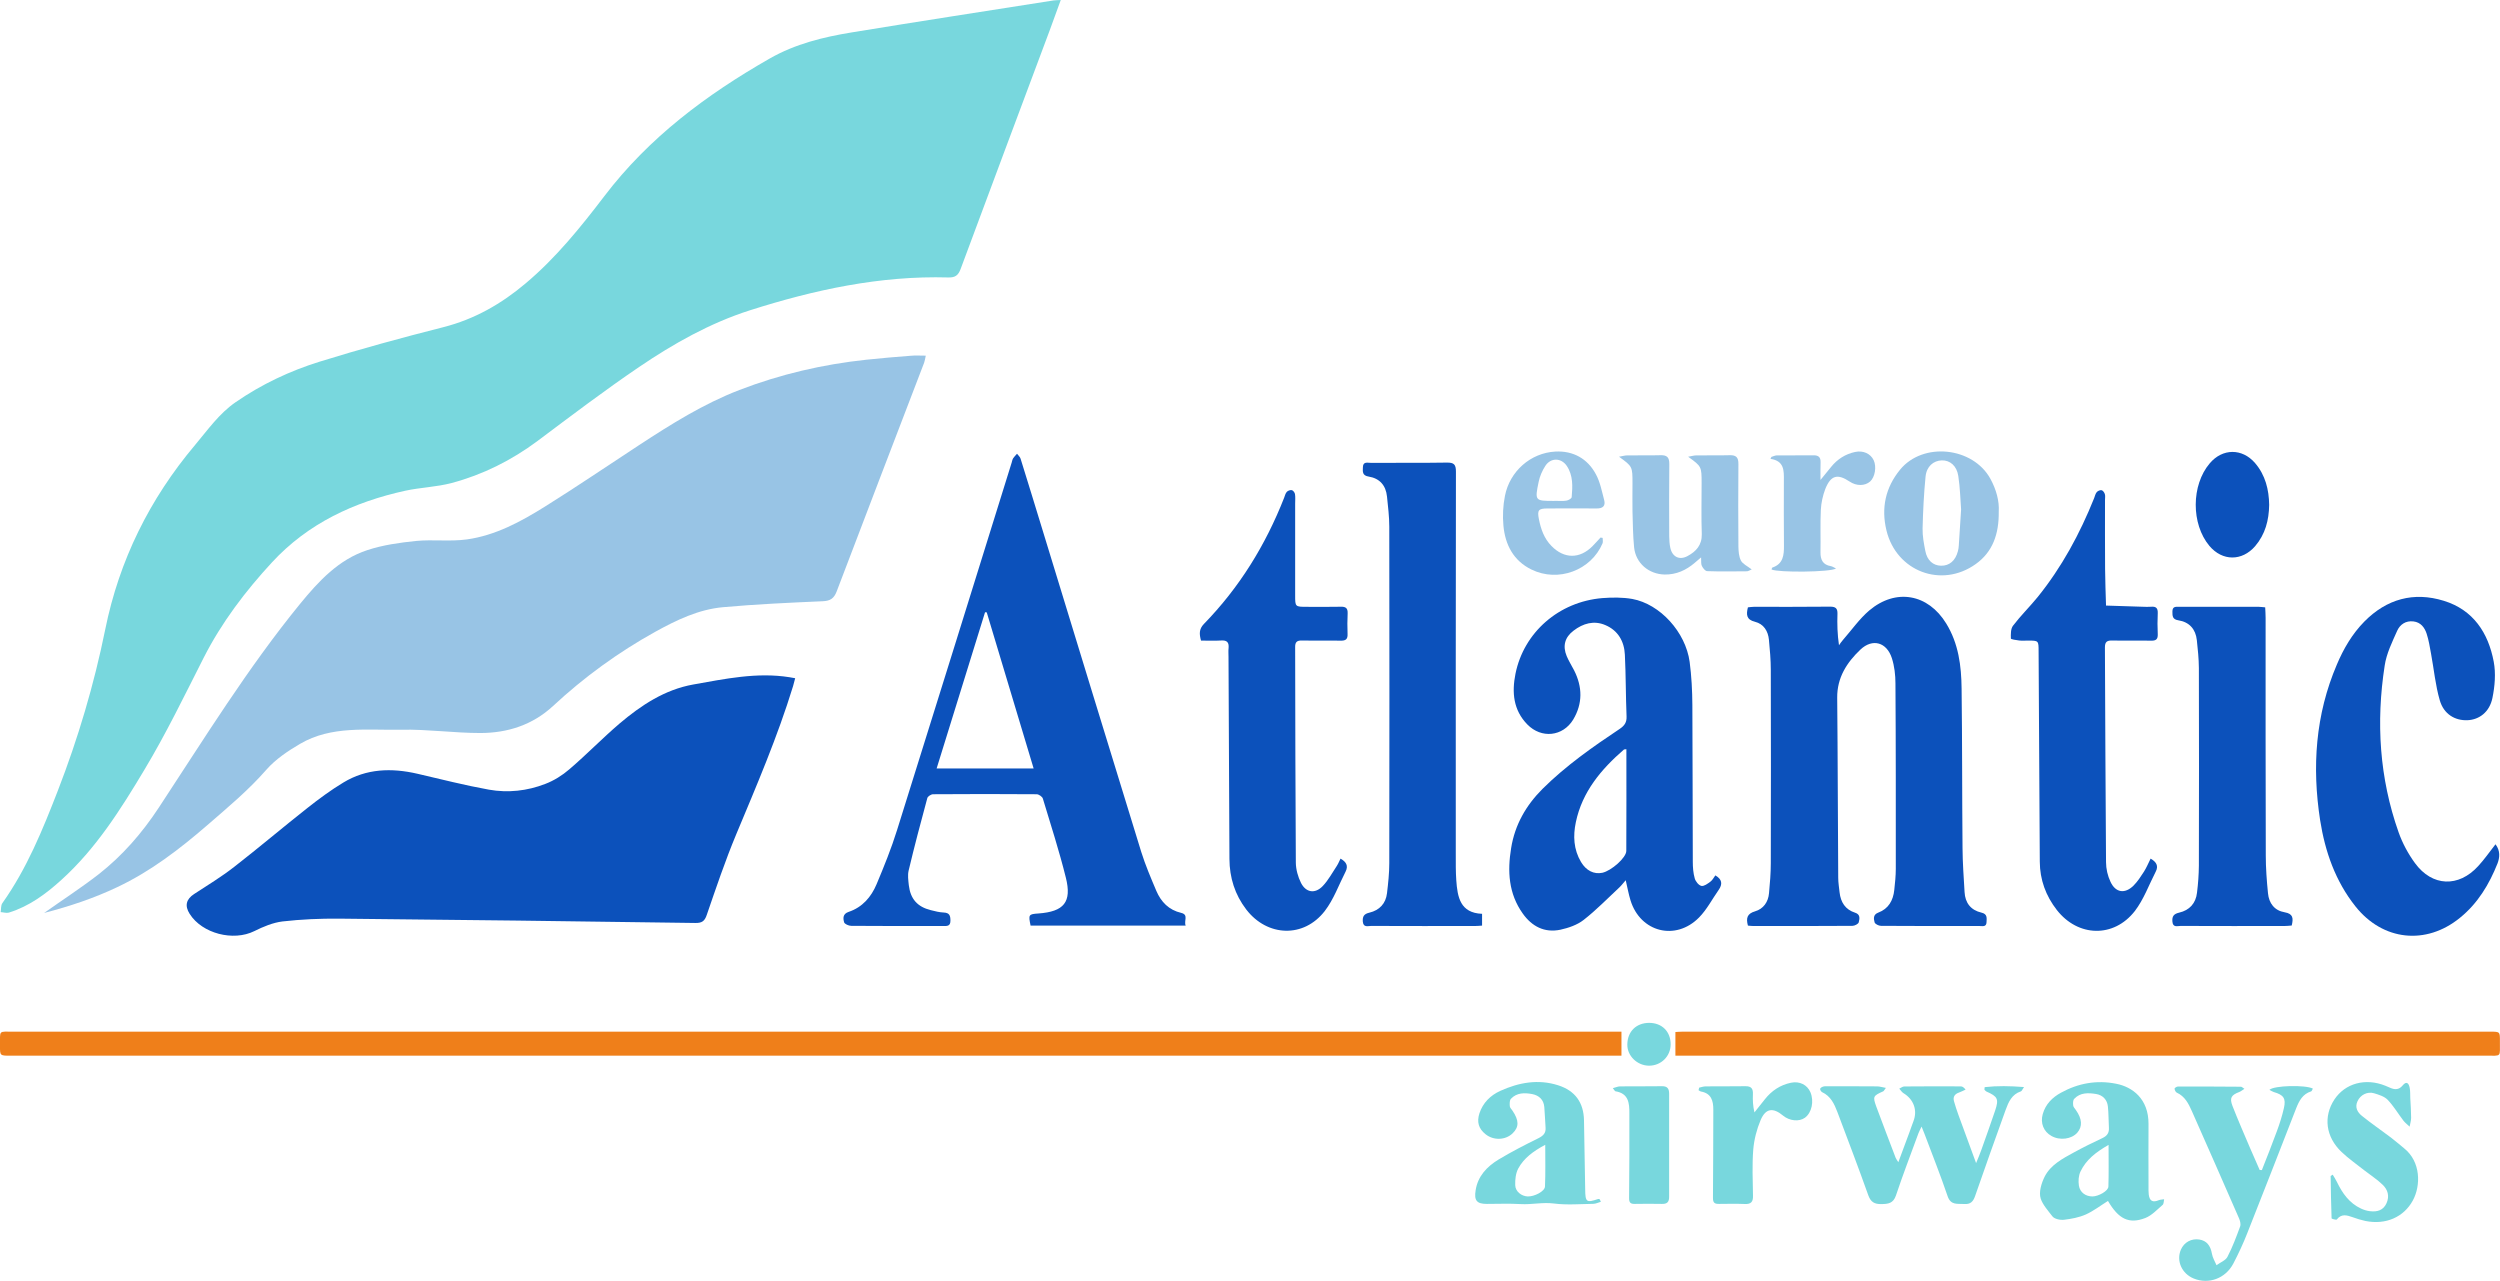 <?xml version="1.0" encoding="UTF-8"?>
<svg xmlns="http://www.w3.org/2000/svg" xmlns:xlink="http://www.w3.org/1999/xlink" width="115.16pt" height="59pt" viewBox="0 0 115.16 59" version="1.1">
<defs>
<clipPath id="clip1">
  <path d="M 106 27 L 115.16 27 L 115.16 44 L 106 44 Z M 106 27 "/>
</clipPath>
<clipPath id="clip2">
  <path d="M 77 47 L 115.16 47 L 115.16 49 L 77 49 Z M 77 47 "/>
</clipPath>
</defs>
<g id="surface1">
<path style=" stroke:none;fill-rule:nonzero;fill:rgb(47.069%,84.375%,86.719%);fill-opacity:1;" d="M 48.863 0 C 48.68 0.504 48.523 0.945 48.359 1.383 C 46.988 5.051 45.613 8.719 44.25 12.391 C 44.141 12.684 44 12.789 43.688 12.781 C 40.543 12.691 37.516 13.348 34.547 14.293 C 32.711 14.879 31.027 15.828 29.438 16.906 C 27.844 17.988 26.305 19.156 24.762 20.312 C 23.559 21.207 22.242 21.867 20.801 22.25 C 20.109 22.434 19.371 22.453 18.668 22.605 C 16.316 23.121 14.191 24.105 12.531 25.902 C 11.305 27.23 10.215 28.664 9.387 30.289 C 8.504 32.031 7.652 33.793 6.648 35.465 C 5.562 37.281 4.422 39.09 2.828 40.531 C 2.117 41.176 1.344 41.75 0.406 42.039 C 0.293 42.07 0.156 42.023 0.031 42.016 C 0.055 41.875 0.035 41.707 0.109 41.602 C 1.238 40.012 1.965 38.223 2.664 36.422 C 3.598 34.012 4.332 31.535 4.848 28.992 C 5.492 25.812 6.891 22.984 8.984 20.5 C 9.57 19.805 10.094 19.047 10.863 18.52 C 12.055 17.699 13.355 17.086 14.723 16.66 C 16.609 16.074 18.516 15.555 20.426 15.07 C 21.863 14.703 23.098 13.996 24.215 13.051 C 25.605 11.883 26.742 10.473 27.836 9.039 C 29.895 6.332 32.539 4.363 35.457 2.695 C 36.641 2.02 37.926 1.707 39.238 1.492 C 42.336 0.984 45.434 0.508 48.531 0.02 C 48.605 0.008 48.684 0.012 48.863 0 "/>
<path style=" stroke:none;fill-rule:nonzero;fill:rgb(59.569%,76.952%,89.844%);fill-opacity:1;" d="M 2.031 42.055 C 2.914 41.43 3.758 40.883 4.547 40.27 C 5.645 39.41 6.547 38.371 7.32 37.195 C 9.41 34.02 11.41 30.773 13.82 27.82 C 14.676 26.773 15.598 25.773 16.922 25.34 C 17.645 25.102 18.414 24.996 19.172 24.918 C 19.945 24.844 20.738 24.953 21.504 24.848 C 22.824 24.664 23.988 24.031 25.102 23.336 C 26.566 22.422 27.992 21.449 29.438 20.504 C 30.914 19.539 32.406 18.602 34.059 17.965 C 35.945 17.238 37.898 16.785 39.906 16.57 C 40.59 16.496 41.273 16.441 41.961 16.387 C 42.168 16.367 42.383 16.383 42.645 16.383 C 42.613 16.523 42.602 16.621 42.57 16.707 C 41.227 20.219 39.875 23.727 38.543 27.238 C 38.418 27.566 38.25 27.68 37.902 27.695 C 36.371 27.762 34.836 27.832 33.312 27.969 C 32.18 28.07 31.164 28.562 30.18 29.105 C 28.477 30.051 26.906 31.191 25.477 32.52 C 24.527 33.398 23.383 33.762 22.133 33.766 C 20.918 33.766 19.699 33.59 18.484 33.613 C 16.91 33.645 15.273 33.414 13.82 34.266 C 13.262 34.594 12.695 34.973 12.273 35.453 C 11.445 36.402 10.484 37.199 9.543 38.016 C 8.266 39.121 6.934 40.141 5.398 40.867 C 4.336 41.371 3.23 41.742 2.031 42.055 "/>
<path style=" stroke:none;fill-rule:nonzero;fill:rgb(4.704%,31.763%,73.242%);fill-opacity:1;" d="M 36.629 31.242 C 36.594 31.375 36.566 31.492 36.531 31.609 C 35.816 33.941 34.855 36.18 33.914 38.43 C 33.406 39.648 32.984 40.902 32.555 42.148 C 32.457 42.438 32.328 42.52 32.031 42.516 C 26.559 42.438 21.086 42.367 15.613 42.316 C 14.746 42.309 13.875 42.348 13.016 42.445 C 12.57 42.5 12.121 42.688 11.715 42.891 C 10.75 43.371 9.316 43.008 8.738 42.098 C 8.496 41.719 8.578 41.418 8.945 41.18 C 9.566 40.777 10.203 40.387 10.785 39.934 C 11.926 39.047 13.027 38.113 14.16 37.219 C 14.691 36.801 15.238 36.395 15.816 36.047 C 16.879 35.402 18.035 35.367 19.223 35.641 C 20.32 35.895 21.414 36.176 22.523 36.375 C 23.398 36.531 24.289 36.434 25.121 36.109 C 25.52 35.957 25.906 35.715 26.23 35.434 C 27.02 34.758 27.742 34.012 28.531 33.336 C 29.531 32.488 30.621 31.766 31.934 31.531 C 33.395 31.273 34.863 30.957 36.363 31.195 C 36.441 31.207 36.516 31.223 36.629 31.242 "/>
<path style=" stroke:none;fill-rule:nonzero;fill:rgb(4.704%,31.763%,73.242%);fill-opacity:1;" d="M 47.613 35.398 C 46.883 32.973 46.168 30.59 45.453 28.207 C 45.426 28.203 45.402 28.203 45.375 28.203 C 44.637 30.59 43.895 32.98 43.145 35.398 C 44.656 35.398 46.094 35.398 47.613 35.398 Z M 54.617 42.637 C 52.176 42.637 49.824 42.637 47.473 42.637 C 47.367 42.129 47.379 42.109 47.84 42.078 C 49.008 41.992 49.379 41.555 49.098 40.43 C 48.793 39.203 48.406 38 48.039 36.789 C 48.016 36.699 47.855 36.59 47.758 36.586 C 46.164 36.574 44.574 36.574 42.98 36.586 C 42.891 36.586 42.734 36.684 42.715 36.766 C 42.414 37.875 42.121 38.984 41.855 40.102 C 41.805 40.312 41.84 40.551 41.863 40.773 C 41.938 41.41 42.258 41.773 42.879 41.926 C 43.074 41.977 43.277 42.027 43.477 42.035 C 43.742 42.047 43.781 42.184 43.781 42.41 C 43.781 42.676 43.617 42.656 43.441 42.656 C 42.031 42.656 40.621 42.66 39.211 42.648 C 39.098 42.648 38.906 42.566 38.883 42.484 C 38.832 42.301 38.816 42.098 39.094 42.004 C 39.727 41.793 40.133 41.316 40.379 40.73 C 40.723 39.91 41.059 39.082 41.324 38.23 C 43.094 32.594 44.844 26.949 46.602 21.309 C 46.621 21.242 46.633 21.172 46.668 21.113 C 46.715 21.039 46.785 20.973 46.848 20.902 C 46.902 20.977 46.988 21.043 47.012 21.129 C 47.355 22.227 47.691 23.328 48.027 24.426 C 49.539 29.363 51.047 34.305 52.57 39.242 C 52.762 39.855 53.016 40.449 53.266 41.039 C 53.484 41.547 53.84 41.918 54.41 42.051 C 54.766 42.137 54.523 42.418 54.617 42.637 "/>
<path style=" stroke:none;fill-rule:nonzero;fill:rgb(4.704%,31.763%,73.242%);fill-opacity:1;" d="M 80.516 42.637 C 80.422 42.285 80.484 42.086 80.844 41.98 C 81.23 41.867 81.453 41.551 81.488 41.145 C 81.531 40.684 81.57 40.223 81.57 39.762 C 81.578 36.789 81.578 33.82 81.57 30.852 C 81.57 30.391 81.527 29.93 81.484 29.469 C 81.445 29.066 81.242 28.742 80.84 28.641 C 80.438 28.543 80.434 28.305 80.516 27.977 C 80.609 27.969 80.695 27.953 80.781 27.953 C 81.957 27.953 83.133 27.957 84.305 27.945 C 84.555 27.945 84.648 28.023 84.641 28.273 C 84.625 28.746 84.637 29.219 84.711 29.723 C 84.77 29.641 84.824 29.555 84.895 29.477 C 85.293 29.023 85.648 28.512 86.105 28.121 C 87.332 27.086 88.816 27.355 89.652 28.723 C 90.219 29.645 90.348 30.676 90.359 31.719 C 90.391 34.168 90.379 36.617 90.402 39.07 C 90.406 39.742 90.457 40.422 90.496 41.094 C 90.523 41.594 90.785 41.926 91.273 42.039 C 91.551 42.102 91.516 42.285 91.508 42.477 C 91.5 42.719 91.312 42.652 91.18 42.656 C 89.668 42.656 88.156 42.66 86.645 42.648 C 86.539 42.648 86.371 42.562 86.352 42.488 C 86.309 42.328 86.273 42.133 86.52 42.039 C 86.992 41.863 87.207 41.48 87.258 40.996 C 87.293 40.672 87.328 40.348 87.328 40.02 C 87.328 37.176 87.332 34.332 87.312 31.484 C 87.312 31.094 87.266 30.691 87.148 30.32 C 86.91 29.582 86.258 29.395 85.699 29.922 C 85.074 30.516 84.621 31.211 84.629 32.137 C 84.656 34.902 84.656 37.668 84.676 40.434 C 84.676 40.656 84.715 40.883 84.738 41.105 C 84.789 41.559 85 41.898 85.453 42.043 C 85.707 42.121 85.66 42.328 85.621 42.484 C 85.605 42.559 85.434 42.648 85.332 42.648 C 83.809 42.66 82.285 42.656 80.762 42.656 C 80.684 42.656 80.605 42.645 80.516 42.637 "/>
<path style=" stroke:none;fill-rule:nonzero;fill:rgb(4.704%,31.763%,73.242%);fill-opacity:1;" d="M 74.918 34.512 C 74.848 34.52 74.82 34.516 74.805 34.527 C 73.754 35.438 72.883 36.473 72.59 37.871 C 72.457 38.5 72.484 39.129 72.828 39.707 C 73.066 40.105 73.422 40.285 73.812 40.203 C 74.223 40.113 74.91 39.512 74.914 39.199 C 74.922 37.645 74.918 36.09 74.918 34.512 Z M 74.887 40.547 C 74.77 40.68 74.691 40.789 74.594 40.879 C 74.051 41.383 73.531 41.922 72.949 42.375 C 72.652 42.609 72.246 42.746 71.871 42.828 C 71.145 42.977 70.566 42.676 70.145 42.082 C 69.488 41.164 69.434 40.129 69.609 39.066 C 69.781 37.992 70.297 37.094 71.062 36.332 C 72.133 35.27 73.363 34.406 74.613 33.574 C 74.832 33.426 74.938 33.273 74.926 33 C 74.887 32.055 74.895 31.105 74.848 30.16 C 74.82 29.543 74.531 29.039 73.945 28.793 C 73.422 28.57 72.922 28.715 72.484 29.051 C 72.082 29.355 71.973 29.754 72.168 30.223 C 72.262 30.449 72.398 30.66 72.512 30.883 C 72.895 31.645 72.91 32.406 72.469 33.145 C 71.992 33.93 71.004 34.035 70.355 33.371 C 69.707 32.707 69.637 31.895 69.809 31.035 C 70.195 29.129 71.805 27.719 73.809 27.551 C 74.266 27.516 74.738 27.512 75.188 27.59 C 76.469 27.824 77.645 29.117 77.832 30.488 C 77.918 31.145 77.953 31.812 77.957 32.477 C 77.973 34.883 77.965 37.285 77.977 39.691 C 77.977 39.949 77.996 40.215 78.066 40.461 C 78.105 40.602 78.246 40.781 78.375 40.809 C 78.496 40.832 78.668 40.703 78.793 40.609 C 78.887 40.539 78.945 40.418 79.016 40.324 C 79.328 40.504 79.359 40.727 79.164 41 C 78.867 41.422 78.625 41.898 78.266 42.262 C 77.188 43.359 75.562 42.941 75.109 41.477 C 75.02 41.191 74.969 40.895 74.887 40.547 "/>
<path style=" stroke:none;fill-rule:nonzero;fill:rgb(93.75%,49.805%,10.205%);fill-opacity:1;" d="M 74.691 47.523 C 74.691 47.898 74.691 48.23 74.691 48.629 C 74.508 48.629 74.32 48.629 74.137 48.629 C 51.793 48.629 29.449 48.629 7.109 48.629 C 4.895 48.629 2.684 48.629 0.469 48.629 C 0 48.629 -0.004 48.629 0 48.172 C 0.012 47.434 -0.102 47.523 0.645 47.523 C 25.168 47.523 49.688 47.523 74.211 47.523 C 74.375 47.523 74.543 47.523 74.691 47.523 "/>
<path style=" stroke:none;fill-rule:nonzero;fill:rgb(4.704%,31.763%,73.242%);fill-opacity:1;" d="M 68.27 42.094 C 68.27 42.289 68.27 42.445 68.27 42.637 C 68.152 42.645 68.043 42.656 67.934 42.656 C 66.344 42.656 64.75 42.66 63.16 42.652 C 63.012 42.652 62.805 42.738 62.777 42.457 C 62.758 42.215 62.828 42.098 63.086 42.039 C 63.539 41.93 63.836 41.625 63.891 41.145 C 63.945 40.688 63.996 40.223 63.996 39.766 C 64.004 34.594 64.004 29.426 63.996 24.258 C 63.996 23.797 63.938 23.336 63.891 22.875 C 63.84 22.363 63.555 22.035 63.047 21.953 C 62.742 21.906 62.773 21.719 62.781 21.516 C 62.789 21.254 62.988 21.32 63.129 21.32 C 64.305 21.316 65.477 21.328 66.652 21.309 C 66.977 21.305 67.066 21.398 67.066 21.723 C 67.055 27.605 67.059 33.484 67.059 39.363 C 67.059 39.758 67.055 40.156 67.082 40.547 C 67.137 41.32 67.258 42.055 68.27 42.094 "/>
<g clip-path="url(#clip1)" clip-rule="nonzero">
<path style=" stroke:none;fill-rule:nonzero;fill:rgb(4.704%,31.763%,73.242%);fill-opacity:1;" d="M 114.953 38.891 C 115.18 39.188 115.148 39.504 115.047 39.77 C 114.664 40.734 114.137 41.613 113.316 42.277 C 111.754 43.551 109.762 43.34 108.5 41.75 C 107.578 40.59 107.102 39.23 106.875 37.785 C 106.496 35.328 106.656 32.926 107.645 30.613 C 107.953 29.883 108.352 29.199 108.914 28.629 C 109.941 27.59 111.184 27.246 112.574 27.676 C 113.93 28.094 114.621 29.152 114.871 30.48 C 114.973 31.016 114.922 31.609 114.812 32.148 C 114.68 32.801 114.203 33.152 113.664 33.176 C 113.09 33.199 112.574 32.902 112.387 32.262 C 112.184 31.566 112.117 30.832 111.984 30.113 C 111.926 29.805 111.879 29.488 111.781 29.191 C 111.688 28.906 111.508 28.664 111.172 28.625 C 110.82 28.582 110.555 28.766 110.426 29.051 C 110.195 29.57 109.93 30.105 109.848 30.66 C 109.445 33.266 109.605 35.836 110.488 38.336 C 110.664 38.836 110.93 39.332 111.246 39.762 C 112.039 40.844 113.254 40.887 114.156 39.895 C 114.438 39.59 114.676 39.246 114.953 38.891 "/>
</g>
<path style=" stroke:none;fill-rule:nonzero;fill:rgb(4.704%,31.763%,73.242%);fill-opacity:1;" d="M 61.75 39.551 C 62.016 39.703 62.117 39.883 61.984 40.148 C 61.672 40.758 61.438 41.426 61.027 41.961 C 60.059 43.219 58.379 43.156 57.41 41.898 C 56.883 41.211 56.637 40.426 56.633 39.566 C 56.617 36.461 56.605 33.359 56.59 30.254 C 56.59 30.121 56.578 29.984 56.594 29.848 C 56.617 29.582 56.512 29.484 56.242 29.504 C 55.941 29.523 55.637 29.508 55.324 29.508 C 55.242 29.215 55.227 28.98 55.453 28.746 C 57.09 27.066 58.297 25.109 59.152 22.93 C 59.188 22.836 59.211 22.727 59.277 22.656 C 59.328 22.602 59.438 22.562 59.508 22.578 C 59.57 22.594 59.641 22.691 59.652 22.758 C 59.676 22.902 59.66 23.051 59.66 23.199 C 59.66 24.609 59.66 26.02 59.66 27.43 C 59.66 27.949 59.66 27.953 60.199 27.953 C 60.719 27.953 61.238 27.961 61.758 27.949 C 61.984 27.941 62.086 28.008 62.078 28.25 C 62.062 28.566 62.062 28.883 62.074 29.199 C 62.086 29.434 62 29.516 61.762 29.512 C 61.164 29.5 60.566 29.516 59.969 29.504 C 59.73 29.5 59.656 29.586 59.66 29.816 C 59.668 33.125 59.668 36.43 59.691 39.738 C 59.695 40.051 59.789 40.391 59.93 40.672 C 60.16 41.121 60.578 41.184 60.93 40.816 C 61.188 40.547 61.371 40.199 61.582 39.883 C 61.648 39.781 61.691 39.668 61.75 39.551 "/>
<path style=" stroke:none;fill-rule:nonzero;fill:rgb(4.704%,31.763%,73.242%);fill-opacity:1;" d="M 99.066 39.551 C 99.336 39.707 99.438 39.891 99.301 40.152 C 98.988 40.762 98.75 41.43 98.34 41.965 C 97.367 43.215 95.719 43.164 94.746 41.918 C 94.238 41.266 93.965 40.523 93.961 39.691 C 93.941 36.465 93.926 33.234 93.906 30.008 C 93.906 29.508 93.906 29.508 93.418 29.508 C 93.281 29.508 93.145 29.52 93.012 29.504 C 92.875 29.488 92.629 29.449 92.629 29.414 C 92.625 29.215 92.617 28.969 92.727 28.824 C 93.074 28.367 93.488 27.961 93.852 27.516 C 94.969 26.137 95.805 24.59 96.465 22.945 C 96.5 22.852 96.523 22.742 96.586 22.668 C 96.633 22.613 96.742 22.566 96.809 22.582 C 96.871 22.594 96.934 22.688 96.957 22.758 C 96.984 22.84 96.965 22.938 96.965 23.027 C 96.965 24.09 96.961 25.148 96.969 26.211 C 96.973 26.773 96.996 27.336 97.012 27.895 C 97.57 27.914 98.129 27.934 98.688 27.949 C 98.824 27.953 98.961 27.961 99.094 27.949 C 99.312 27.93 99.402 28.012 99.395 28.238 C 99.379 28.562 99.379 28.891 99.395 29.219 C 99.402 29.438 99.32 29.516 99.098 29.512 C 98.5 29.5 97.902 29.52 97.305 29.504 C 97.066 29.5 96.961 29.555 96.961 29.82 C 96.98 33.117 96.984 36.414 97.012 39.711 C 97.012 40.016 97.086 40.344 97.219 40.621 C 97.453 41.125 97.883 41.188 98.281 40.793 C 98.469 40.605 98.617 40.371 98.762 40.148 C 98.875 39.969 98.957 39.77 99.066 39.551 "/>
<path style=" stroke:none;fill-rule:nonzero;fill:rgb(4.704%,31.763%,73.242%);fill-opacity:1;" d="M 104.344 27.977 C 104.352 28.148 104.363 28.305 104.363 28.461 C 104.363 32.105 104.359 35.75 104.371 39.395 C 104.371 39.98 104.414 40.566 104.473 41.148 C 104.516 41.609 104.773 41.945 105.238 42.023 C 105.629 42.09 105.648 42.293 105.566 42.633 C 105.461 42.641 105.34 42.656 105.223 42.656 C 103.629 42.656 102.039 42.66 100.449 42.652 C 100.301 42.652 100.094 42.738 100.07 42.457 C 100.047 42.211 100.129 42.098 100.383 42.039 C 100.855 41.93 101.148 41.613 101.203 41.121 C 101.254 40.711 101.285 40.293 101.289 39.875 C 101.297 36.84 101.297 33.805 101.289 30.77 C 101.285 30.34 101.242 29.914 101.195 29.488 C 101.141 28.98 100.848 28.652 100.344 28.574 C 100.066 28.531 100.07 28.371 100.07 28.168 C 100.07 27.914 100.246 27.953 100.398 27.953 C 101.617 27.949 102.836 27.949 104.055 27.953 C 104.145 27.953 104.23 27.969 104.344 27.977 "/>
<g clip-path="url(#clip2)" clip-rule="nonzero">
<path style=" stroke:none;fill-rule:nonzero;fill:rgb(93.75%,49.805%,10.205%);fill-opacity:1;" d="M 77.176 48.629 C 77.176 48.246 77.176 47.914 77.176 47.539 C 77.262 47.535 77.379 47.523 77.496 47.523 C 89.906 47.523 102.312 47.523 114.719 47.523 C 115.156 47.523 115.16 47.523 115.156 47.973 C 115.148 48.711 115.258 48.629 114.516 48.629 C 102.234 48.629 89.953 48.629 77.668 48.629 C 77.504 48.629 77.336 48.629 77.176 48.629 "/>
</g>
<path style=" stroke:none;fill-rule:nonzero;fill:rgb(47.069%,84.375%,86.719%);fill-opacity:1;" d="M 91.422 50.078 C 92.004 50.012 92.582 50.023 93.234 50.074 C 93.152 50.195 93.129 50.262 93.09 50.273 C 92.672 50.41 92.52 50.762 92.387 51.129 C 91.914 52.445 91.441 53.762 90.984 55.086 C 90.895 55.348 90.77 55.484 90.477 55.461 C 90.176 55.438 89.863 55.535 89.715 55.102 C 89.391 54.141 89.012 53.199 88.656 52.246 C 88.621 52.152 88.582 52.062 88.516 51.895 C 88.449 52.039 88.402 52.117 88.371 52.203 C 88.023 53.156 87.656 54.105 87.336 55.066 C 87.211 55.434 86.98 55.461 86.66 55.465 C 86.348 55.469 86.176 55.375 86.062 55.062 C 85.605 53.777 85.117 52.5 84.637 51.223 C 84.496 50.852 84.328 50.492 83.934 50.309 C 83.887 50.285 83.832 50.199 83.844 50.156 C 83.852 50.109 83.934 50.066 83.988 50.051 C 84.051 50.031 84.125 50.039 84.191 50.039 C 84.949 50.039 85.703 50.035 86.461 50.043 C 86.582 50.043 86.703 50.082 86.871 50.113 C 86.801 50.203 86.781 50.254 86.75 50.27 C 86.285 50.477 86.262 50.508 86.426 50.965 C 86.719 51.758 87.023 52.547 87.324 53.34 C 87.344 53.387 87.379 53.43 87.445 53.535 C 87.629 53.039 87.793 52.598 87.957 52.156 C 88.02 51.988 88.074 51.816 88.141 51.648 C 88.336 51.141 88.152 50.637 87.676 50.352 C 87.602 50.305 87.551 50.215 87.488 50.148 C 87.566 50.113 87.641 50.047 87.719 50.047 C 88.586 50.039 89.457 50.039 90.324 50.043 C 90.395 50.043 90.461 50.09 90.543 50.191 C 90.445 50.234 90.348 50.289 90.246 50.324 C 90.039 50.395 89.949 50.527 90.012 50.738 C 90.07 50.945 90.137 51.148 90.211 51.352 C 90.469 52.059 90.73 52.766 91.027 53.578 C 91.133 53.316 91.207 53.148 91.266 52.977 C 91.48 52.367 91.703 51.762 91.906 51.152 C 92.082 50.625 92.02 50.508 91.504 50.281 C 91.469 50.266 91.441 50.227 91.41 50.195 C 91.414 50.156 91.418 50.117 91.422 50.078 "/>
<path style=" stroke:none;fill-rule:nonzero;fill:rgb(47.069%,84.375%,86.719%);fill-opacity:1;" d="M 97.129 52.738 C 96.535 53.078 96.09 53.43 95.836 53.965 C 95.746 54.152 95.73 54.402 95.762 54.613 C 95.812 54.934 96.078 55.113 96.391 55.113 C 96.664 55.109 97.113 54.863 97.121 54.66 C 97.141 54.051 97.129 53.438 97.129 52.738 Z M 97.102 55.32 C 96.75 55.539 96.434 55.785 96.078 55.945 C 95.766 56.082 95.414 56.148 95.074 56.188 C 94.898 56.207 94.637 56.152 94.543 56.031 C 94.344 55.773 94.094 55.492 94.004 55.215 C 93.906 54.922 94.035 54.5 94.188 54.195 C 94.465 53.656 95.008 53.371 95.523 53.09 C 95.957 52.852 96.402 52.633 96.852 52.422 C 97.066 52.32 97.16 52.18 97.145 51.945 C 97.125 51.621 97.133 51.293 97.098 50.969 C 97.066 50.656 96.859 50.445 96.559 50.395 C 96.199 50.336 95.824 50.32 95.547 50.617 C 95.484 50.684 95.488 50.824 95.5 50.926 C 95.508 50.996 95.574 51.062 95.621 51.129 C 95.914 51.543 95.934 51.891 95.688 52.176 C 95.422 52.477 94.887 52.547 94.5 52.328 C 94.137 52.129 93.977 51.734 94.098 51.316 C 94.227 50.863 94.539 50.551 94.934 50.336 C 95.727 49.898 96.582 49.742 97.48 49.922 C 98.223 50.066 98.977 50.613 98.969 51.777 C 98.961 52.738 98.969 53.695 98.969 54.656 C 98.969 54.777 98.965 54.906 98.98 55.027 C 99.02 55.328 99.164 55.402 99.445 55.285 C 99.52 55.254 99.609 55.258 99.688 55.242 C 99.668 55.332 99.676 55.457 99.617 55.504 C 99.363 55.723 99.121 55.988 98.824 56.105 C 98.07 56.398 97.59 56.156 97.102 55.32 "/>
<path style=" stroke:none;fill-rule:nonzero;fill:rgb(59.569%,76.952%,89.844%);fill-opacity:1;" d="M 80.691 26.23 C 80.586 26.273 80.527 26.316 80.469 26.316 C 79.859 26.32 79.25 26.332 78.641 26.309 C 78.551 26.309 78.445 26.172 78.395 26.07 C 78.348 25.98 78.371 25.859 78.359 25.676 C 78.227 25.789 78.148 25.855 78.066 25.926 C 77.668 26.266 77.219 26.473 76.68 26.465 C 75.949 26.449 75.348 25.945 75.273 25.211 C 75.219 24.66 75.215 24.109 75.199 23.555 C 75.191 23.129 75.199 22.699 75.199 22.27 C 75.199 21.488 75.199 21.488 74.578 21.039 C 74.742 21.012 74.848 20.977 74.957 20.977 C 75.465 20.969 75.973 20.984 76.48 20.969 C 76.789 20.957 76.898 21.066 76.895 21.379 C 76.883 22.484 76.887 23.59 76.891 24.695 C 76.895 24.875 76.902 25.059 76.941 25.234 C 77.031 25.652 77.359 25.816 77.73 25.617 C 78.125 25.406 78.402 25.113 78.391 24.605 C 78.363 23.828 78.383 23.047 78.383 22.27 C 78.383 21.488 78.383 21.488 77.762 21.039 C 77.926 21.012 78.035 20.977 78.141 20.977 C 78.648 20.969 79.156 20.984 79.664 20.969 C 79.973 20.957 80.082 21.066 80.078 21.379 C 80.066 22.641 80.07 23.906 80.078 25.168 C 80.082 25.391 80.098 25.637 80.195 25.824 C 80.277 25.98 80.488 26.074 80.691 26.23 "/>
<path style=" stroke:none;fill-rule:nonzero;fill:rgb(47.069%,84.375%,86.719%);fill-opacity:1;" d="M 71.18 52.734 C 70.617 53.035 70.195 53.352 69.938 53.824 C 69.82 54.043 69.789 54.336 69.797 54.594 C 69.805 54.887 70.086 55.102 70.371 55.113 C 70.676 55.125 71.16 54.879 71.168 54.656 C 71.195 54.047 71.18 53.434 71.18 52.734 Z M 73.742 55.359 C 73.629 55.391 73.516 55.449 73.402 55.453 C 72.793 55.461 72.176 55.516 71.578 55.438 C 71.055 55.371 70.559 55.496 70.043 55.465 C 69.527 55.434 69.008 55.457 68.488 55.457 C 68.027 55.457 67.898 55.301 67.973 54.832 C 68.074 54.176 68.496 53.738 69.027 53.414 C 69.625 53.055 70.25 52.734 70.875 52.426 C 71.098 52.312 71.215 52.188 71.195 51.938 C 71.172 51.625 71.164 51.309 71.137 50.996 C 71.109 50.656 70.895 50.461 70.582 50.398 C 70.23 50.332 69.871 50.328 69.602 50.613 C 69.535 50.68 69.539 50.836 69.547 50.953 C 69.551 51.02 69.617 51.09 69.664 51.152 C 69.977 51.609 69.98 51.914 69.676 52.207 C 69.348 52.523 68.801 52.543 68.434 52.25 C 68.109 51.992 68.02 51.684 68.148 51.285 C 68.312 50.793 68.656 50.457 69.109 50.25 C 69.965 49.863 70.852 49.699 71.773 49.992 C 72.559 50.242 72.949 50.789 72.965 51.605 C 72.98 52.664 73.004 53.723 73.02 54.781 C 73.027 55.379 73.074 55.414 73.621 55.23 C 73.641 55.223 73.664 55.238 73.688 55.242 C 73.703 55.281 73.723 55.32 73.742 55.359 "/>
<path style=" stroke:none;fill-rule:nonzero;fill:rgb(47.069%,84.375%,86.719%);fill-opacity:1;" d="M 104.191 53.898 C 104.426 53.301 104.664 52.707 104.883 52.105 C 105.012 51.758 105.125 51.402 105.207 51.039 C 105.309 50.594 105.188 50.434 104.742 50.305 C 104.676 50.285 104.613 50.242 104.539 50.203 C 104.742 50 106.191 49.965 106.539 50.145 C 106.512 50.188 106.496 50.262 106.461 50.273 C 106.066 50.395 105.906 50.711 105.77 51.055 C 105.023 52.969 104.281 54.883 103.523 56.793 C 103.336 57.273 103.113 57.75 102.875 58.207 C 102.512 58.895 101.742 59.172 101.055 58.895 C 100.504 58.672 100.238 58.082 100.461 57.562 C 100.609 57.223 100.945 57.039 101.312 57.098 C 101.648 57.152 101.824 57.375 101.891 57.754 C 101.922 57.938 102.027 58.105 102.102 58.281 C 102.273 58.152 102.52 58.062 102.605 57.895 C 102.84 57.445 103.016 56.969 103.191 56.492 C 103.227 56.391 103.188 56.242 103.145 56.137 C 102.422 54.48 101.695 52.828 100.965 51.18 C 100.812 50.836 100.645 50.504 100.273 50.332 C 100.219 50.309 100.176 50.215 100.168 50.148 C 100.164 50.121 100.266 50.051 100.316 50.051 C 101.285 50.047 102.258 50.051 103.227 50.059 C 103.266 50.059 103.301 50.102 103.387 50.156 C 103.285 50.219 103.223 50.273 103.152 50.301 C 102.781 50.441 102.695 50.574 102.836 50.941 C 103.09 51.594 103.371 52.234 103.645 52.879 C 103.789 53.219 103.941 53.555 104.09 53.895 C 104.125 53.895 104.156 53.895 104.191 53.898 "/>
<path style=" stroke:none;fill-rule:nonzero;fill:rgb(59.569%,76.952%,89.844%);fill-opacity:1;" d="M 90.336 23.469 C 90.301 23 90.289 22.461 90.207 21.926 C 90.137 21.453 89.82 21.195 89.445 21.207 C 89.062 21.219 88.746 21.484 88.699 21.953 C 88.621 22.746 88.582 23.543 88.562 24.344 C 88.555 24.688 88.621 25.039 88.688 25.379 C 88.77 25.812 89.043 26.051 89.41 26.059 C 89.797 26.066 90.074 25.828 90.188 25.395 C 90.211 25.309 90.227 25.219 90.23 25.129 C 90.266 24.598 90.297 24.07 90.336 23.469 Z M 92.07 23.578 C 92.082 24.598 91.793 25.426 91.008 25.984 C 89.43 27.113 87.352 26.316 86.898 24.434 C 86.648 23.402 86.852 22.461 87.52 21.641 C 88.574 20.344 90.879 20.582 91.688 22.059 C 91.957 22.555 92.102 23.082 92.07 23.578 "/>
<path style=" stroke:none;fill-rule:nonzero;fill:rgb(47.069%,84.375%,86.719%);fill-opacity:1;" d="M 107.453 54.109 C 107.523 54.227 107.594 54.332 107.648 54.445 C 107.898 54.965 108.219 55.422 108.758 55.672 C 108.891 55.734 109.035 55.777 109.176 55.793 C 109.504 55.832 109.785 55.754 109.934 55.422 C 110.078 55.098 109.992 54.805 109.762 54.582 C 109.508 54.332 109.199 54.137 108.914 53.914 C 108.562 53.633 108.188 53.375 107.863 53.066 C 107.129 52.371 107.016 51.43 107.531 50.648 C 108.027 49.898 108.965 49.645 109.875 50.012 C 109.949 50.039 110.02 50.074 110.094 50.105 C 110.309 50.203 110.504 50.207 110.672 50.004 C 110.855 49.777 110.961 49.902 111 50.109 C 111.031 50.262 111.02 50.422 111.027 50.582 C 111.043 50.883 111.066 51.188 111.066 51.492 C 111.066 51.625 111.02 51.762 110.996 51.898 C 110.902 51.805 110.789 51.723 110.711 51.621 C 110.465 51.301 110.262 50.949 109.984 50.66 C 109.832 50.504 109.578 50.426 109.355 50.359 C 109.051 50.27 108.73 50.434 108.598 50.723 C 108.461 51.012 108.598 51.242 108.805 51.406 C 109.238 51.754 109.691 52.066 110.133 52.398 C 110.34 52.555 110.535 52.727 110.738 52.891 C 111.523 53.516 111.512 54.621 111.148 55.293 C 110.734 56.062 109.902 56.434 108.957 56.242 C 108.762 56.199 108.566 56.141 108.375 56.07 C 108.109 55.977 107.859 55.895 107.641 56.176 C 107.617 56.203 107.402 56.145 107.402 56.121 C 107.379 55.473 107.367 54.824 107.359 54.172 C 107.359 54.168 107.375 54.16 107.453 54.109 "/>
<path style=" stroke:none;fill-rule:nonzero;fill:rgb(59.569%,76.952%,89.844%);fill-opacity:1;" d="M 71.609 23.074 C 71.609 23.07 71.609 23.07 71.609 23.07 C 71.789 23.07 71.973 23.09 72.148 23.062 C 72.242 23.051 72.391 22.965 72.398 22.902 C 72.441 22.406 72.469 21.902 72.172 21.461 C 71.914 21.082 71.434 21.074 71.184 21.461 C 71.039 21.684 70.926 21.945 70.875 22.203 C 70.695 23.07 70.711 23.074 71.574 23.074 C 71.586 23.074 71.598 23.074 71.609 23.074 Z M 73.824 24.777 C 73.824 24.859 73.848 24.957 73.82 25.027 C 73.293 26.273 71.777 26.84 70.543 26.234 C 69.715 25.828 69.336 25.094 69.254 24.219 C 69.211 23.766 69.234 23.289 69.324 22.84 C 69.547 21.711 70.5 20.863 71.645 20.801 C 72.461 20.758 73.129 21.121 73.516 21.852 C 73.711 22.211 73.789 22.637 73.895 23.035 C 73.965 23.301 73.836 23.426 73.547 23.422 C 72.793 23.414 72.035 23.418 71.281 23.422 C 70.871 23.422 70.805 23.5 70.887 23.91 C 70.977 24.367 71.125 24.801 71.465 25.148 C 72.051 25.75 72.773 25.754 73.363 25.152 C 73.488 25.027 73.605 24.891 73.727 24.762 C 73.758 24.766 73.789 24.77 73.824 24.777 "/>
<path style=" stroke:none;fill-rule:nonzero;fill:rgb(47.069%,84.375%,86.719%);fill-opacity:1;" d="M 78.27 50.102 C 78.371 50.078 78.473 50.043 78.574 50.043 C 79.184 50.035 79.793 50.047 80.402 50.035 C 80.676 50.031 80.758 50.152 80.746 50.406 C 80.734 50.672 80.746 50.941 80.816 51.242 C 80.977 51.043 81.141 50.84 81.297 50.637 C 81.609 50.242 82.008 49.977 82.5 49.875 C 82.898 49.793 83.246 49.969 83.395 50.312 C 83.57 50.73 83.457 51.258 83.141 51.488 C 82.875 51.68 82.434 51.637 82.137 51.391 C 81.676 51.008 81.336 51.047 81.102 51.594 C 80.922 52.02 80.801 52.492 80.762 52.953 C 80.707 53.66 80.738 54.375 80.75 55.086 C 80.758 55.363 80.656 55.473 80.379 55.461 C 79.984 55.445 79.59 55.453 79.195 55.457 C 78.988 55.461 78.902 55.414 78.906 55.172 C 78.922 53.82 78.914 52.465 78.922 51.109 C 78.922 50.703 78.828 50.367 78.359 50.281 C 78.316 50.273 78.281 50.242 78.242 50.219 C 78.25 50.18 78.262 50.141 78.27 50.102 "/>
<path style=" stroke:none;fill-rule:nonzero;fill:rgb(4.704%,31.763%,73.242%);fill-opacity:1;" d="M 104.527 23.258 C 104.516 23.973 104.344 24.613 103.883 25.156 C 103.277 25.859 102.371 25.855 101.773 25.145 C 100.93 24.137 100.934 22.348 101.789 21.344 C 102.375 20.648 103.281 20.641 103.875 21.328 C 104.355 21.887 104.516 22.555 104.527 23.258 "/>
<path style=" stroke:none;fill-rule:nonzero;fill:rgb(59.569%,76.952%,89.844%);fill-opacity:1;" d="M 84.574 26.188 C 84.32 26.359 81.922 26.379 81.605 26.234 C 81.617 26.203 81.621 26.152 81.641 26.145 C 82.141 25.977 82.18 25.574 82.176 25.137 C 82.168 24.133 82.168 23.125 82.172 22.121 C 82.176 21.676 82.191 21.23 81.555 21.137 C 81.57 21.109 81.586 21.078 81.598 21.047 C 81.68 21.023 81.762 20.98 81.844 20.977 C 82.41 20.973 82.973 20.98 83.535 20.973 C 83.766 20.969 83.871 21.062 83.863 21.293 C 83.855 21.527 83.859 21.766 83.859 22.109 C 84.066 21.855 84.211 21.68 84.352 21.504 C 84.641 21.148 85.004 20.918 85.449 20.82 C 85.824 20.738 86.164 20.895 86.309 21.199 C 86.449 21.5 86.371 21.977 86.145 22.18 C 85.906 22.391 85.516 22.395 85.203 22.184 C 84.641 21.809 84.332 21.891 84.078 22.531 C 83.965 22.832 83.891 23.164 83.875 23.484 C 83.844 24.137 83.871 24.793 83.859 25.445 C 83.855 25.785 83.969 26.016 84.332 26.078 C 84.41 26.09 84.48 26.145 84.574 26.188 "/>
<path style=" stroke:none;fill-rule:nonzero;fill:rgb(47.069%,84.375%,86.719%);fill-opacity:1;" d="M 74.293 50.125 C 74.434 50.09 74.527 50.043 74.625 50.043 C 75.27 50.035 75.91 50.047 76.555 50.035 C 76.805 50.031 76.887 50.145 76.887 50.383 C 76.883 51.961 76.883 53.539 76.887 55.117 C 76.891 55.363 76.801 55.465 76.555 55.457 C 76.137 55.449 75.719 55.449 75.301 55.457 C 75.098 55.461 75.039 55.387 75.043 55.176 C 75.059 53.879 75.055 52.586 75.055 51.289 C 75.059 50.816 75.02 50.367 74.418 50.27 C 74.387 50.266 74.363 50.211 74.293 50.125 "/>
<path style=" stroke:none;fill-rule:nonzero;fill:rgb(47.069%,84.375%,86.719%);fill-opacity:1;" d="M 75.965 47.117 C 76.559 47.117 76.961 47.52 76.957 48.113 C 76.953 48.66 76.516 49.09 75.961 49.09 C 75.414 49.086 74.953 48.637 74.961 48.113 C 74.969 47.516 75.367 47.121 75.965 47.117 "/>
</g>
</svg>
